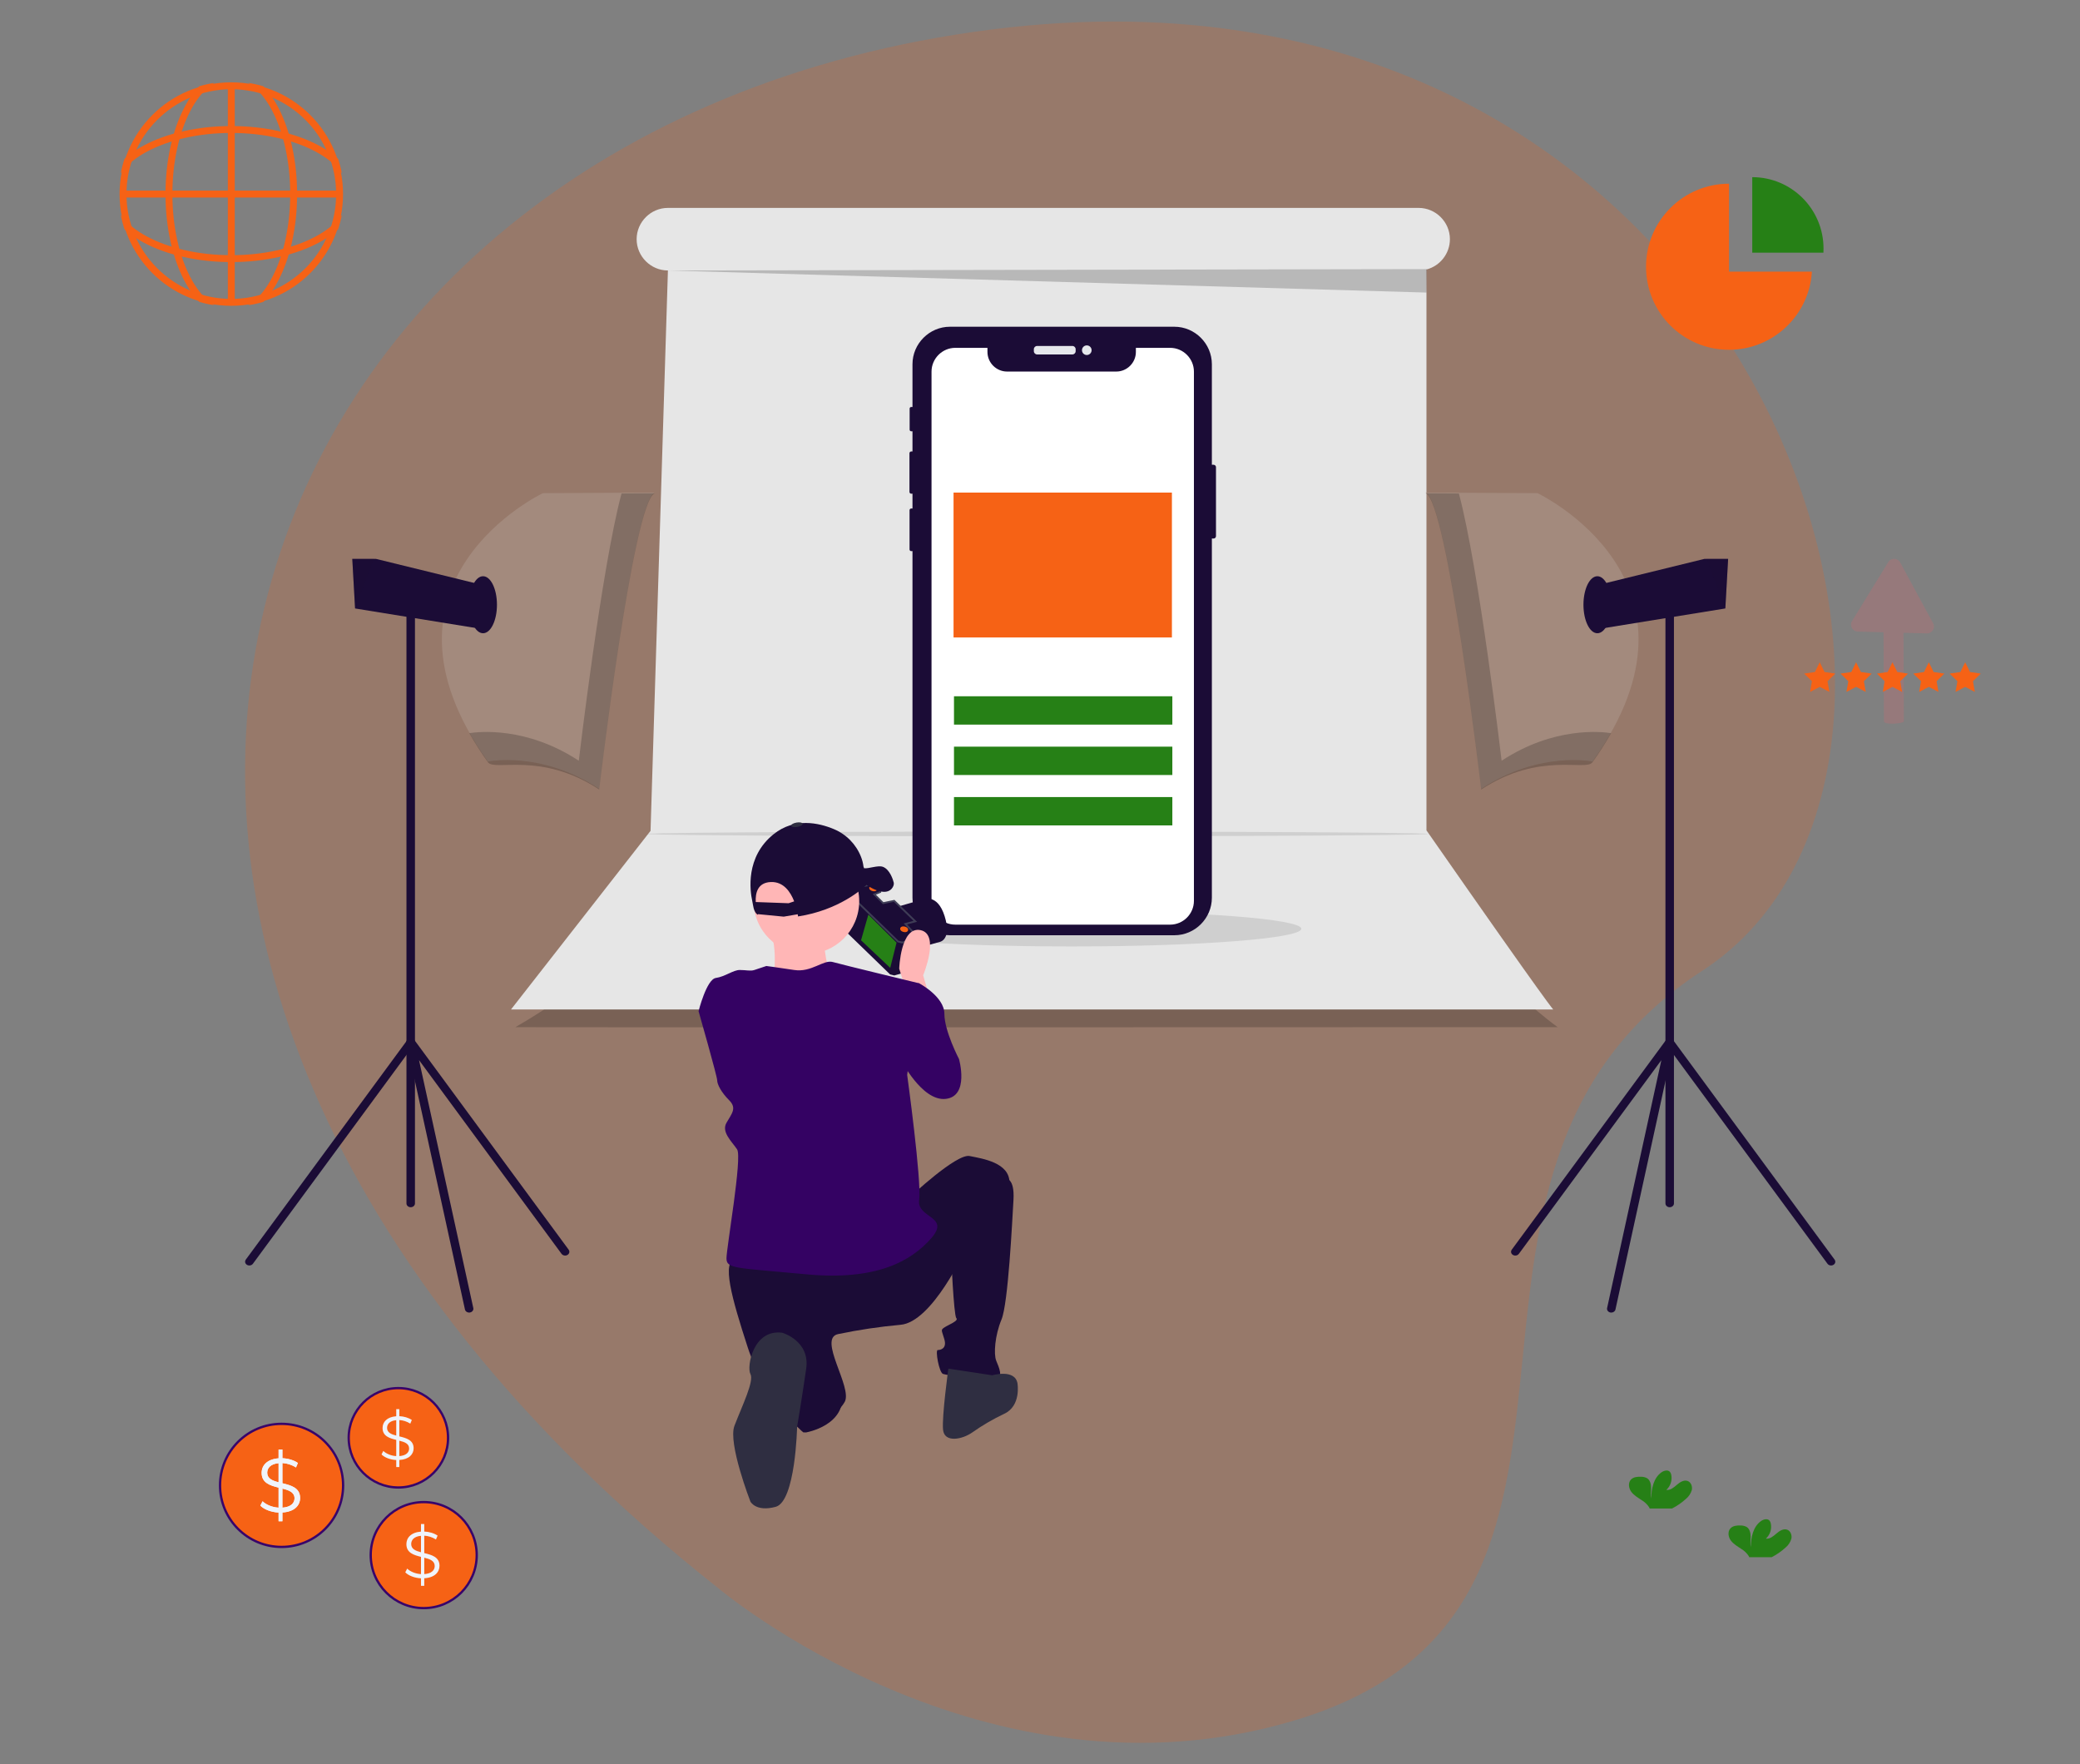 <?xml version="1.0" encoding="UTF-8" standalone="no"?>
<!DOCTYPE svg PUBLIC "-//W3C//DTD SVG 1.1//EN" "http://www.w3.org/Graphics/SVG/1.1/DTD/svg11.dtd">
<svg width="100%" height="100%" viewBox="0 0 942 799" version="1.1" xmlns="http://www.w3.org/2000/svg" xmlns:xlink="http://www.w3.org/1999/xlink" xml:space="preserve" xmlns:serif="http://www.serif.com/" style="fill-rule:evenodd;clip-rule:evenodd;stroke-miterlimit:10;">
    <rect x="0" y="0" width="942" height="799" fill="#808080" stroke="none"/>
    <g id="ab-ads-marketing" transform="matrix(0.817,0,0,0.817,111,94.15)">
        <g transform="matrix(2.269,0,0,2.269,-130,-204.807)">
            <path d="M172.823,427.387C172.823,427.387 237.941,482.418 313.671,459.746C405.509,432.25 335.739,327.003 413.309,276.601C490.88,226.2 427.762,22.656 239.434,46.707C51.106,70.758 -23.159,272.248 172.823,427.387Z" style="fill:rgb(246,98,21);fill-opacity:0.2;"/>
        </g>
        <g>
            <g transform="matrix(1,0,0,1,-159.25,-131.714)">
                <path d="M386.169,503.174C386.169,503.174 388.019,540.17 309.094,585.798C309.094,585.798 309,586 886.85,585.798C886.85,585.798 820.874,538.937 816.557,486.525" style="fill-opacity:0.2;fill-rule:nonzero;"/>
            </g>
            <g transform="matrix(1,0,0,1,-159.25,-131.714)">
                <path d="M814.114,476.725L814.114,165.844C821.742,163.869 827.111,156.932 827.112,149.053C827.112,139.541 819.284,131.714 809.772,131.714L393.63,131.714C384.118,131.714 376.291,139.541 376.291,149.053C376.291,158.565 384.118,166.392 393.63,166.392L393.634,166.392L384,477L306.65,575.998C306.65,575.998 306,576 884.407,575.998C884.407,575.998 884,577 814.114,476.725Z" style="fill:rgb(230,230,230);fill-rule:nonzero;"/>
            </g>
            <ellipse cx="458.101" cy="399.557" rx="127.406" ry="9.8" style="fill-opacity:0.1;"/>
            <g transform="matrix(1.699,0,0,0.134,-339.009,293.445)">
                <ellipse cx="458.101" cy="399.557" rx="127.406" ry="9.8" style="fill-opacity:0.1;"/>
            </g>
            <path d="M234.38,34.679L654.864,46.925L655.046,33.925L234.38,34.679Z" style="fill-opacity:0.2;fill-rule:nonzero;"/>
            <g transform="matrix(1,0,0,1,-159.25,-131.714)">
                <path d="M697.44,275.419L697.44,313.641C697.439,314.371 696.838,314.972 696.108,314.974L695.159,314.974L695.159,514.085C695.159,525.482 685.781,534.86 674.384,534.86L549.971,534.86C538.576,534.859 529.201,525.483 529.201,514.089C529.201,514.088 529.201,514.086 529.201,514.085L529.201,321.957L528.514,321.957C527.999,321.958 527.574,321.535 527.572,321.02L527.572,299.267C527.572,298.75 527.997,298.324 528.514,298.324L529.201,298.324L529.201,290.131L528.509,290.131C527.968,290.128 527.524,289.682 527.525,289.141L527.525,267.685C527.526,267.146 527.97,266.703 528.509,266.702L529.201,266.702L529.201,255.517L528.496,255.517C528.018,255.517 527.624,255.123 527.624,254.645C527.624,254.644 527.624,254.644 527.624,254.644L527.624,242.935C527.623,242.455 528.017,242.058 528.497,242.056L529.201,242.056L529.201,218.348C529.202,206.954 538.577,197.579 549.971,197.578L674.384,197.578C685.779,197.578 695.156,206.953 695.159,218.348L695.159,274.086L696.108,274.086C696.838,274.088 697.439,274.689 697.44,275.419Z" style="fill:rgb(27,12,54);fill-rule:nonzero;"/>
            </g>
            <path d="M460.401,78.329C460.401,77.33 459.589,76.518 458.59,76.518L439.037,76.518C438.037,76.518 437.226,77.33 437.226,78.329L437.226,79.413C437.226,80.413 438.037,81.224 439.037,81.224L458.59,81.224C459.589,81.224 460.401,80.413 460.401,79.413L460.401,78.329Z" style="fill:rgb(230,232,236);"/>
            <circle cx="466.574" cy="78.871" r="2.669" style="fill:rgb(230,232,236);"/>
            <g transform="matrix(1,0,0,1,-159.25,-131.714)">
                <path d="M685.211,222.456L685.211,515.807C685.208,523.036 679.259,528.982 672.03,528.983L552.936,528.983C552.928,528.983 552.92,528.983 552.913,528.983C545.694,528.983 539.755,523.043 539.755,515.824C539.755,515.819 539.755,515.813 539.755,515.807L539.755,222.456C539.755,222.456 539.755,222.456 539.755,222.456C539.755,215.225 545.704,209.275 552.935,209.275L570.76,209.275L570.76,211.562C570.76,217.516 575.66,222.416 581.614,222.416L642.182,222.416C648.136,222.416 653.035,217.516 653.035,211.562L653.035,209.275L672.03,209.275C672.031,209.275 672.033,209.275 672.034,209.275C679.263,209.275 685.211,215.224 685.211,222.452C685.211,222.454 685.211,222.455 685.211,222.456Z" style="fill:white;fill-rule:nonzero;"/>
            </g>
            <rect x="392.954" y="270.684" width="121.044" height="15.712" style="fill:rgb(38,128,22);"/>
            <rect x="392.954" y="298.617" width="121.044" height="15.712" style="fill:rgb(38,128,22);"/>
            <rect x="392.954" y="326.551" width="121.044" height="15.712" style="fill:rgb(38,128,22);"/>
            <rect x="392.711" y="157.788" width="121.044" height="80.308" style="fill:rgb(246,98,21);"/>
        </g>
        <g transform="matrix(1,0,0,0.891,-4.39443e-15,116.621)">
            <g transform="matrix(1,0,0,1,-159.25,-131.714)">
                <path d="M386.384,177.901L324.31,178.286C324.31,178.286 222.139,232.649 293.851,345.23C293.851,345.23 323.153,338.29 355.54,362.195C355.54,362.195 374.432,182.142 386.384,177.901Z" style="fill:rgb(163,138,125);fill-rule:nonzero;"/>
            </g>
            <g transform="matrix(1,0,0,1,-159.25,-131.714)">
                <path d="M367.919,178.464C356.798,224.918 344.226,344.731 344.226,344.731C315.291,323.374 288.837,326.635 283.524,327.574C286.658,333.779 290.105,339.822 293.851,345.679C297.598,351.536 323.153,338.739 355.54,362.643C355.54,362.643 374.432,182.591 386.384,178.349L367.919,178.464Z" style="fill-opacity:0.2;fill-rule:nonzero;"/>
            </g>
            <path d="M134.216,104.405L128.818,130.623L60.984,118.293L60.961,118.285L59.419,87.441L72.528,87.441L134.216,104.405Z" style="fill:rgb(27,12,54);fill-rule:nonzero;"/>
            <path d="M71.433,87.441L60.984,118.293L60.961,118.285L59.419,87.441L71.433,87.441Z" style="fill:rgb(27,12,54);fill-opacity:0.2;fill-rule:nonzero;"/>
            <ellipse cx="131.903" cy="115.972" rx="7.711" ry="17.735" style="fill:rgb(27,12,54);"/>
            <g transform="matrix(1,0,0,1,-159.25,-131.714)">
                <path d="M251.055,622.486L251.055,622.486C249.762,622.486 248.698,621.422 248.698,620.129C248.698,620.129 248.698,620.129 248.698,620.129L248.698,247.686C248.698,246.393 249.762,245.329 251.055,245.329C252.348,245.329 253.412,246.393 253.412,247.686L253.412,620.129C253.412,620.129 253.412,620.129 253.412,620.129C253.412,621.422 252.348,622.486 251.055,622.486Z" style="fill:rgb(27,12,54);fill-rule:nonzero;"/>
            </g>
            <g transform="matrix(1,0,0,1,-159.25,-131.714)">
                <path d="M283.439,688.03C282.317,688.028 281.343,687.226 281.128,686.124L248.742,520.096C248.713,519.948 248.698,519.797 248.698,519.645C248.698,518.352 249.762,517.288 251.055,517.288C251.849,517.288 252.591,517.689 253.026,518.353L338.619,648.909C338.871,649.293 339.005,649.743 339.005,650.202C339.005,651.495 337.941,652.559 336.648,652.559C335.854,652.559 335.112,652.158 334.676,651.495L255.667,530.98L285.755,685.222C285.784,685.371 285.799,685.522 285.799,685.674C285.799,686.797 284.995,687.772 283.893,687.987C283.743,688.016 283.591,688.03 283.439,688.03Z" style="fill:rgb(27,12,54);fill-rule:nonzero;"/>
            </g>
            <g transform="matrix(1,0,0,1,-159.25,-131.714)">
                <path d="M161.605,658.727C160.313,658.726 159.25,657.662 159.25,656.37C159.25,655.912 159.384,655.463 159.636,655.079L249.084,518.594C249.519,517.932 250.261,517.532 251.053,517.532C252.346,517.532 253.41,518.596 253.41,519.889C253.41,520.347 253.276,520.794 253.026,521.177L163.578,657.662C163.143,658.327 162.4,658.729 161.605,658.727Z" style="fill:rgb(27,12,54);fill-rule:nonzero;"/>
            </g>
            <g transform="matrix(1,0,0,1,-159.25,-131.714)">
                <path d="M813.616,177.901L875.69,178.286C875.69,178.286 977.861,232.649 906.149,345.23C906.149,345.23 876.847,338.29 844.46,362.195C844.46,362.195 825.568,182.142 813.616,177.901Z" style="fill:rgb(163,138,125);fill-rule:nonzero;"/>
            </g>
            <g transform="matrix(1,0,0,1,-159.25,-131.714)">
                <path d="M832.081,178.464C843.202,224.918 855.774,344.731 855.774,344.731C884.709,323.374 911.163,326.635 916.476,327.574C913.342,333.779 909.895,339.822 906.149,345.679C902.402,351.536 876.847,338.739 844.46,362.643C844.46,362.643 825.568,182.591 813.616,178.349L832.081,178.464Z" style="fill-opacity:0.2;fill-rule:nonzero;"/>
            </g>
            <path d="M747.284,104.405L752.682,130.623L820.516,118.293L820.539,118.285L822.081,87.441L808.973,87.441L747.284,104.405Z" style="fill:rgb(27,12,54);fill-rule:nonzero;"/>
            <path d="M810.067,87.441L820.516,118.293L820.539,118.285L822.081,87.441L810.067,87.441Z" style="fill:rgb(27,12,54);fill-opacity:0.2;fill-rule:nonzero;"/>
            <ellipse cx="749.598" cy="115.972" rx="7.711" ry="17.735" style="fill:rgb(27,12,54);"/>
            <g transform="matrix(1,0,0,1,-159.25,-131.714)">
                <path d="M948.945,622.486L948.945,622.486C947.652,622.486 946.588,621.422 946.588,620.129C946.588,620.129 946.588,620.129 946.588,620.129L946.588,247.686C946.588,246.393 947.652,245.329 948.945,245.329C950.238,245.329 951.302,246.393 951.302,247.686L951.302,620.129C951.302,620.129 951.302,620.129 951.302,620.129C951.302,621.422 950.238,622.486 948.945,622.486Z" style="fill:rgb(27,12,54);fill-rule:nonzero;"/>
            </g>
            <g transform="matrix(1,0,0,1,-159.25,-131.714)">
                <path d="M916.562,688.03C916.409,688.03 916.257,688.016 916.108,687.987C914.839,687.739 913.998,686.491 914.245,685.222L944.332,530.979L865.324,651.495C864.888,652.158 864.146,652.559 863.352,652.559C862.059,652.559 860.995,651.495 860.995,650.202C860.995,649.743 861.129,649.293 861.381,648.909L946.974,518.353C947.409,517.689 948.151,517.288 948.945,517.288C950.238,517.288 951.302,518.353 951.302,519.646C951.302,519.797 951.287,519.948 951.258,520.096L918.872,686.124C918.657,687.226 917.684,688.028 916.562,688.03Z" style="fill:rgb(27,12,54);fill-rule:nonzero;"/>
            </g>
            <g transform="matrix(1,0,0,1,-159.25,-131.714)">
                <path d="M1038.39,658.727C1037.6,658.729 1036.86,658.327 1036.42,657.662L946.974,521.177C946.724,520.794 946.59,520.347 946.59,519.889C946.59,518.596 947.654,517.532 948.947,517.532C949.739,517.532 950.481,517.932 950.916,518.594L1040.36,655.079C1040.62,655.463 1040.75,655.912 1040.75,656.37C1040.75,657.663 1039.69,658.726 1038.39,658.727L1038.39,658.727Z" style="fill:rgb(27,12,54);fill-rule:nonzero;"/>
            </g>
        </g>
        <g transform="matrix(1,0,0,1,-18.715,84.22)">
            <g transform="matrix(1,0,0,1,-159.25,-131.714)">
                <path d="M546.277,459.002L563.164,454.3C563.164,454.3 569.779,452.98 565.737,440.061C561.695,427.143 553.679,430.758 553.679,430.758L538.699,435.111L532.784,436.937L541.106,448.612L541.804,456.394L546.277,459.002Z" style="fill:rgb(27,12,54);fill-rule:nonzero;"/>
            </g>
            <path d="M354.396,293.155L349.098,314.319L376.245,340.629L378.579,341.214L384.805,339.465L390.104,318.302L384.737,312.658L390.223,311.221L378.516,299.856L372.407,301.138L367.507,296.273L370.814,294.951L371.126,293.706L367.12,290.553L354.396,293.155Z" style="fill:rgb(27,12,54);fill-rule:nonzero;"/>
            <path d="M379.831,323.006L376.324,337.011L360.144,321.715L364.196,307.515L379.831,323.006Z" style="fill:rgb(38,128,22);fill-rule:nonzero;"/>
            <path d="M354.396,293.155L353.653,296.123L380.648,322.384L382.982,322.968L389.014,321.336L389.346,321.329L390.104,318.302L384.737,312.658L390.223,311.221L378.516,299.856L372.407,301.138L367.507,296.273L370.814,294.951L371.126,293.706L367.12,290.553L354.396,293.155Z" style="fill:none;fill-rule:nonzero;stroke:rgb(63,61,86);stroke-width:1px;"/>
            <g transform="matrix(0.243,-0.97,0.97,0.243,-172.804,700.123)">
                <ellipse cx="526.116" cy="424.601" rx="1.524" ry="2.246" style="fill:rgb(246,98,21);"/>
            </g>
            <g transform="matrix(0.243,-0.97,0.97,0.243,-181.791,733.908)">
                <ellipse cx="543.266" cy="447.251" rx="1.524" ry="2.246" style="fill:rgb(246,98,21);"/>
            </g>
            <g transform="matrix(1,0,0,1,-159.25,-131.714)">
                <path d="M557.497,485.366L553.814,472.845C553.814,472.845 563.389,450.012 552.341,447.802C541.293,445.593 540.557,469.162 540.557,469.162L544.976,483.156L557.497,485.366Z" style="fill:rgb(255,182,182);fill-rule:nonzero;"/>
            </g>
            <circle cx="329.873" cy="300.049" r="29.257" style="fill:rgb(255,182,182);"/>
            <g transform="matrix(1,0,0,1,-159.25,-131.714)">
                <path d="M498.588,452.415C498.588,452.415 500.309,473.928 504.612,475.649C508.915,477.37 458.144,489.417 458.144,489.417L471.052,474.788C471.052,474.788 473.633,452.415 467.61,447.252L498.588,452.415Z" style="fill:rgb(255,182,182);fill-rule:nonzero;"/>
            </g>
            <g transform="matrix(1,0,0,1,-159.25,-131.714)">
                <path d="M539.82,478.737L551.605,477.264C551.605,477.264 565.599,484.629 565.599,494.204C565.599,503.779 573.701,519.247 573.701,519.247C573.701,519.247 579.593,539.87 566.336,541.343C553.078,542.816 541.293,519.247 541.293,519.247L539.82,478.737Z" style="fill:rgb(52,2,99);fill-rule:nonzero;"/>
            </g>
            <g transform="matrix(1,0,0,1,-159.25,-131.714)">
                <path d="M546.449,595.847C546.449,595.847 572.228,571.541 579.593,573.014C586.959,574.487 601.69,576.697 601.69,587.745C601.69,598.793 577.384,624.572 577.384,624.572C577.384,624.572 558.97,665.082 541.293,666.555C529.665,667.61 518.107,669.331 506.676,671.711C495.245,674.091 514.778,701.173 510.358,709.275C505.939,717.377 488.999,726.952 487.526,726.215C486.053,725.478 465.429,706.328 456.591,679.076C447.752,651.824 441.86,631.201 449.962,629.728C458.064,628.255 546.449,595.847 546.449,595.847Z" style="fill:rgb(27,12,54);fill-rule:nonzero;"/>
            </g>
            <g transform="matrix(1,0,0,1,-159.25,-131.714)">
                <path d="M599.48,585.536C599.48,585.536 604.636,584.799 603.899,597.32C603.163,609.841 600.953,654.771 597.27,663.609C593.588,672.448 592.851,682.759 594.324,686.442C595.797,690.124 598.743,696.017 593.588,696.753C588.432,697.49 567.072,694.544 564.863,693.807C562.653,693.071 560.443,680.549 561.916,680.549C563.389,680.549 567.072,679.813 565.599,674.657C564.126,669.501 563.389,669.501 565.599,668.028C567.809,666.555 573.701,664.346 572.228,662.872C570.755,661.399 569.282,626.782 569.282,626.782L599.48,585.536Z" style="fill:rgb(27,12,54);fill-rule:nonzero;"/>
            </g>
            <g transform="matrix(1,0,0,1,-159.25,-131.714)">
                <path d="M592.115,694.544C592.115,694.544 604.636,690.861 606.109,698.963C606.109,698.963 608.318,711.484 598.743,715.903C592.564,718.824 586.65,722.274 581.066,726.215C575.483,730.156 565.599,732.107 564.863,724.742C564.126,717.377 567.809,690.861 567.809,690.861L592.115,694.544Z" style="fill:rgb(47,46,65);fill-rule:nonzero;"/>
            </g>
            <g transform="matrix(1,0,0,1,-159.25,-131.714)">
                <path d="M508.885,703.382L485.316,684.232C485.316,684.232 489.735,707.801 483.843,712.221L481.151,720.09L488.688,726.255C488.688,726.255 511.832,722.532 508.885,703.382Z" style="fill:rgb(27,12,54);fill-rule:nonzero;"/>
            </g>
            <g transform="matrix(1,0,0,1,-159.25,-131.714)">
                <path d="M475.741,670.974C475.741,670.974 491.208,675.394 488.999,690.861C486.789,706.328 483.956,723.133 483.956,723.133C483.956,723.133 483.106,764.515 472.058,767.461C461.01,770.407 458.064,764.515 458.064,764.515C458.064,764.515 445.505,732.178 449.226,722.532C453.729,710.858 460.217,697.749 458.064,693.807C455.945,689.929 459.537,668.765 475.741,670.974Z" style="fill:rgb(47,46,65);fill-rule:nonzero;"/>
            </g>
            <g transform="matrix(1,0,0,1,-159.25,-131.714)">
                <path d="M466.903,467.689C466.903,467.689 472.795,468.426 482.37,469.899C491.945,471.372 498.574,464.006 503.73,465.479C508.885,466.952 551.605,477.264 551.605,477.264L544.976,528.085C544.976,528.085 553.078,587.009 551.605,597.32C550.132,607.632 569.282,606.159 558.234,618.68C547.186,631.201 528.035,642.249 488.999,638.567C449.962,634.884 444.806,635.62 444.806,629.728C444.806,623.836 453.645,573.751 450.699,569.332C447.752,564.912 441.86,559.757 444.806,554.601C447.752,549.445 450.699,546.499 446.279,542.08C441.86,537.66 439.65,533.241 439.65,531.032C439.65,528.822 429.339,492.731 429.339,492.731C429.339,492.731 433.758,475.054 438.914,474.318C444.07,473.581 448.489,469.899 452.172,469.899C455.854,469.899 458.064,470.635 460.274,469.899L466.903,467.689Z" style="fill:rgb(52,2,99);fill-rule:nonzero;"/>
            </g>
            <g transform="matrix(1,0,0,1,-159.25,-131.714)">
                <path d="M537.534,421.501C537.155,419.798 535.3,414.107 531.529,412.718C528.77,411.702 523.636,413.849 521.079,413.493L520.749,412.556C520.53,410.712 520.071,408.904 519.382,407.18C516.654,400.214 511.199,394.654 504.287,391.793C495.865,388.272 482.544,385.361 470.987,394.587C455.112,407.258 457.909,426.219 459.063,431.48C459.255,432.357 459.42,433.24 459.557,434.129C460.268,438.763 462.319,439.316 462.319,439.316C462.319,439.316 462.275,439.182 462.202,438.939L476.541,440.334L484.293,439.011C484.423,439.769 484.473,440.218 484.473,440.218C507.095,436.76 520.259,424.845 522.396,422.778C524.276,424.024 527.776,426.059 531.17,426.505C536.141,427.158 537.913,423.203 537.534,421.501ZM479.247,432.892L461.031,432.23C460.773,427.258 462.057,421.443 469.379,421.147C476.439,420.86 480.292,426.6 482.334,431.856L479.247,432.892Z" style="fill:rgb(27,12,54);fill-rule:nonzero;"/>
            </g>
            <g transform="matrix(0.986,-0.168,0.168,0.986,-217.827,-44.775)">
                <ellipse cx="483.802" cy="389.174" rx="3.223" ry="1.219" style="fill:rgb(47,46,65);"/>
            </g>
        </g>
        <g transform="matrix(0.849,0,0,0.849,566.144,266.899)">
            <g transform="matrix(1,0,0,1,-80.64,-166.74)">
                <path d="M354.56,695.19C356.393,693.696 357.728,691.68 358.39,689.41C358.89,687.11 357.91,684.36 355.71,683.52C353.25,682.58 350.62,684.28 348.63,686.01C346.64,687.74 344.35,689.7 341.74,689.33C344.466,686.859 345.698,683.128 344.98,679.52C344.867,678.784 344.556,678.093 344.08,677.52C342.71,676.06 340.24,676.69 338.6,677.84C333.4,681.5 331.95,688.56 331.92,694.92C331.4,692.63 331.84,690.24 331.82,687.92C331.8,685.6 331.16,682.92 329.18,681.7C327.952,681.04 326.573,680.713 325.18,680.75C322.84,680.66 320.24,680.9 318.64,682.61C316.64,684.73 317.17,688.3 318.9,690.61C320.63,692.92 323.25,694.41 325.67,696.03C327.609,697.183 329.264,698.759 330.51,700.64C330.657,700.901 330.777,701.176 330.87,701.46L345.5,701.46C348.789,699.789 351.837,697.68 354.56,695.19Z" style="fill:rgb(38,128,22);fill-rule:nonzero;"/>
            </g>
            <g transform="matrix(1,0,0,1,-80.64,-166.74)">
                <path d="M419.56,727C421.393,725.506 422.728,723.49 423.39,721.22C423.89,718.92 422.91,716.17 420.71,715.33C418.25,714.39 415.62,716.09 413.63,717.82C411.64,719.55 409.35,721.51 406.74,721.14C409.466,718.669 410.698,714.938 409.98,711.33C409.867,710.594 409.556,709.903 409.08,709.33C407.71,707.87 405.24,708.5 403.6,709.65C398.4,713.31 396.95,720.37 396.92,726.73C396.4,724.44 396.84,722.05 396.82,719.73C396.8,717.41 396.16,714.73 394.18,713.51C392.952,712.85 391.573,712.523 390.18,712.56C387.84,712.47 385.24,712.71 383.64,714.42C381.64,716.54 382.17,720.11 383.9,722.42C385.63,724.73 388.25,726.22 390.67,727.84C392.609,728.993 394.264,730.569 395.51,732.45C395.657,732.711 395.777,732.986 395.87,733.27L410.5,733.27C413.789,731.599 416.837,729.49 419.56,727Z" style="fill:rgb(38,128,22);fill-rule:nonzero;"/>
            </g>
        </g>
        <g transform="matrix(1.224,0,0,1.224,-135.897,-115.268)">
            <g transform="matrix(3.589,0,0,3.589,-405.862,55.326)">
                <path d="M173.248,180.805C173.248,184.499 170.254,187.493 166.56,187.493C162.866,187.493 159.872,184.499 159.872,180.805C159.872,177.111 162.866,174.117 166.56,174.117C170.254,174.117 173.248,177.111 173.248,180.805Z" style="fill:rgb(246,98,21);stroke:rgb(56,4,106);stroke-width:0.29px;stroke-miterlimit:2;"/>
            </g>
            <g transform="matrix(4.312,0,0,4.312,-526.302,-75.53)">
                <path d="M168.222,181.957C168.222,181.032 167.401,180.812 166.621,180.625L166.621,178.797C167.021,178.817 167.463,178.949 167.849,179.197L168.022,178.79C167.656,178.535 167.138,178.383 166.621,178.362L166.621,177.575L166.276,177.575L166.276,178.369C165.22,178.452 164.744,179.024 164.744,179.687C164.744,180.598 165.517,180.832 166.276,181.019L166.276,182.833C165.696,182.799 165.144,182.564 164.827,182.254L164.627,182.647C164.965,182.992 165.6,183.24 166.276,183.275L166.276,184.061L166.621,184.061L166.621,183.268C167.718,183.206 168.222,182.626 168.222,181.957ZM165.248,179.673C165.248,179.238 165.565,178.873 166.276,178.811L166.276,180.536C165.71,180.391 165.248,180.197 165.248,179.673ZM166.621,182.833L166.621,181.108C167.214,181.253 167.718,181.439 167.718,181.985C167.718,182.426 167.38,182.778 166.621,182.833Z" style="fill:rgb(240,244,251);fill-rule:nonzero;"/>
            </g>
            <g transform="matrix(4.167,0,0,4.167,-566.506,-80.749)">
                <path d="M173.248,180.805C173.248,184.499 170.254,187.493 166.56,187.493C162.866,187.493 159.872,184.499 159.872,180.805C159.872,177.111 162.866,174.117 166.56,174.117C170.254,174.117 173.248,177.111 173.248,180.805Z" style="fill:rgb(246,98,21);stroke:rgb(56,4,106);stroke-width:0.25px;stroke-miterlimit:2;"/>
            </g>
            <g transform="matrix(5.007,0,0,5.007,-706.35,-232.688)">
                <path d="M168.222,181.957C168.222,181.032 167.401,180.812 166.621,180.625L166.621,178.797C167.021,178.817 167.463,178.949 167.849,179.197L168.022,178.79C167.656,178.535 167.138,178.383 166.621,178.362L166.621,177.575L166.276,177.575L166.276,178.369C165.22,178.452 164.744,179.024 164.744,179.687C164.744,180.598 165.517,180.832 166.276,181.019L166.276,182.833C165.696,182.799 165.144,182.564 164.827,182.254L164.627,182.647C164.965,182.992 165.6,183.24 166.276,183.275L166.276,184.061L166.621,184.061L166.621,183.268C167.718,183.206 168.222,182.626 168.222,181.957ZM165.248,179.673C165.248,179.238 165.565,178.873 166.276,178.811L166.276,180.536C165.71,180.391 165.248,180.197 165.248,179.673ZM166.621,182.833L166.621,181.108C167.214,181.253 167.718,181.439 167.718,181.985C167.718,182.426 167.38,182.778 166.621,182.833Z" style="fill:rgb(240,244,251);fill-rule:nonzero;"/>
            </g>
            <g transform="matrix(3.364,0,0,3.364,-379.861,42.886)">
                <path d="M173.248,180.805C173.248,184.499 170.254,187.493 166.56,187.493C162.866,187.493 159.872,184.499 159.872,180.805C159.872,177.111 162.866,174.117 166.56,174.117C170.254,174.117 173.248,177.111 173.248,180.805Z" style="fill:rgb(246,98,21);stroke:rgb(56,4,106);stroke-width:0.31px;stroke-miterlimit:2;"/>
            </g>
            <g transform="matrix(4.043,0,0,4.043,-492.773,-79.792)">
                <path d="M168.222,181.957C168.222,181.032 167.401,180.812 166.621,180.625L166.621,178.797C167.021,178.817 167.463,178.949 167.849,179.197L168.022,178.79C167.656,178.535 167.138,178.383 166.621,178.362L166.621,177.575L166.276,177.575L166.276,178.369C165.22,178.452 164.744,179.024 164.744,179.687C164.744,180.598 165.517,180.832 166.276,181.019L166.276,182.833C165.696,182.799 165.144,182.564 164.827,182.254L164.627,182.647C164.965,182.992 165.6,183.24 166.276,183.275L166.276,184.061L166.621,184.061L166.621,183.268C167.718,183.206 168.222,182.626 168.222,181.957ZM165.248,179.673C165.248,179.238 165.565,178.873 166.276,178.811L166.276,180.536C165.71,180.391 165.248,180.197 165.248,179.673ZM166.621,182.833L166.621,181.108C167.214,181.253 167.718,181.439 167.718,181.985C167.718,182.426 167.38,182.778 166.621,182.833Z" style="fill:rgb(240,244,251);fill-rule:nonzero;"/>
            </g>
            <g transform="matrix(5.007,0,0,5.007,-706.35,-232.688)">
                <path d="M168.222,181.957C168.222,181.032 167.401,180.812 166.621,180.625L166.621,178.797C167.021,178.817 167.463,178.949 167.849,179.197L168.022,178.79C167.656,178.535 167.138,178.383 166.621,178.362L166.621,177.575L166.276,177.575L166.276,178.369C165.22,178.452 164.744,179.024 164.744,179.687C164.744,180.598 165.517,180.832 166.276,181.019L166.276,182.833C165.696,182.799 165.144,182.564 164.827,182.254L164.627,182.647C164.965,182.992 165.6,183.24 166.276,183.275L166.276,184.061L166.621,184.061L166.621,183.268C167.718,183.206 168.222,182.626 168.222,181.957ZM165.248,179.673C165.248,179.238 165.565,178.873 166.276,178.811L166.276,180.536C165.71,180.391 165.248,180.197 165.248,179.673ZM166.621,182.833L166.621,181.108C167.214,181.253 167.718,181.439 167.718,181.985C167.718,182.426 167.38,182.778 166.621,182.833Z" style="fill:rgb(240,244,251);fill-rule:nonzero;"/>
            </g>
        </g>
        <g transform="matrix(5.101,0,0,5.101,-797.034,-523.071)">
            <path d="M326.515,109.467C326.236,114.201 322.306,117.959 317.508,117.959C312.527,117.959 308.49,113.922 308.49,108.941C308.49,103.959 312.527,99.913 317.508,99.913L317.508,109.467L326.515,109.467Z" style="fill:rgb(246,98,21);fill-rule:nonzero;"/>
        </g>
        <g transform="matrix(5.101,0,0,5.101,-797.034,-519.398)">
            <path d="M327.778,106.235C327.778,106.391 327.778,106.539 327.769,106.686L320.034,106.686L320.034,98.481C324.312,98.481 327.778,101.956 327.778,106.235Z" style="fill:rgb(38,128,22);fill-rule:nonzero;"/>
        </g>
        <g transform="matrix(1.224,0,0,1.224,-135.897,-115.268)">
            <g transform="matrix(-3.416,-2.385,2.385,-3.416,1452.88,1392.15)">
                <path d="M264.412,127.294C264.173,126.954 262.491,128.327 262.642,128.542L268.186,136.402L266.059,137.803C265.578,138.12 265.621,138.838 266.135,139.096L272.859,142.467C273.374,142.725 273.975,142.329 273.941,141.754L273.499,134.246C273.464,133.672 272.821,133.349 272.339,133.666L269.996,135.21L264.412,127.294Z" style="fill:rgb(241,99,105);fill-opacity:0.2;fill-rule:nonzero;"/>
            </g>
            <g transform="matrix(1.127,0,0,1.127,468.574,98.18)">
                <path d="M315.503,179.008L317.438,182.93L321.766,183.558L318.634,186.611L319.374,190.922L315.503,188.887L311.631,190.922L312.371,186.611L309.239,183.558L313.567,182.93L315.503,179.008Z" style="fill:rgb(246,98,21);fill-rule:nonzero;"/>
            </g>
            <g transform="matrix(1.127,0,0,1.127,485.045,98.18)">
                <path d="M315.503,179.008L317.438,182.93L321.766,183.558L318.634,186.611L319.374,190.922L315.503,188.887L311.631,190.922L312.371,186.611L309.239,183.558L313.567,182.93L315.503,179.008Z" style="fill:rgb(246,98,21);fill-rule:nonzero;"/>
            </g>
            <g transform="matrix(1.127,0,0,1.127,501.515,98.18)">
                <path d="M315.503,179.008L317.438,182.93L321.766,183.558L318.634,186.611L319.374,190.922L315.503,188.887L311.631,190.922L312.371,186.611L309.239,183.558L313.567,182.93L315.503,179.008Z" style="fill:rgb(246,98,21);fill-rule:nonzero;"/>
            </g>
            <g transform="matrix(1.127,0,0,1.127,517.986,98.18)">
                <path d="M315.503,179.008L317.438,182.93L321.766,183.558L318.634,186.611L319.374,190.922L315.503,188.887L311.631,190.922L312.371,186.611L309.239,183.558L313.567,182.93L315.503,179.008Z" style="fill:rgb(246,98,21);fill-rule:nonzero;"/>
            </g>
            <g transform="matrix(1.127,0,0,1.127,534.456,98.18)">
                <path d="M315.503,179.008L317.438,182.93L321.766,183.558L318.634,186.611L319.374,190.922L315.503,188.887L311.631,190.922L312.371,186.611L309.239,183.558L313.567,182.93L315.503,179.008Z" style="fill:rgb(246,98,21);fill-rule:nonzero;"/>
            </g>
        </g>
        <g transform="matrix(5.101,0,0,5.101,-826.383,-614.209)">
            <clipPath id="_clip1">
                <path d="M172.725,118.906C172.725,125.654 167.254,131.125 160.505,131.125C153.757,131.125 148.286,125.654 148.286,118.906C148.286,112.157 153.757,106.686 160.505,106.686C167.254,106.686 172.725,112.157 172.725,118.906Z"/>
            </clipPath>
            <g clip-path="url(#_clip1)">
                <path d="M172.273,118.906C172.273,125.404 167.005,130.673 160.505,130.673C154.007,130.673 148.739,125.404 148.739,118.906C148.739,112.407 154.007,107.139 160.505,107.139C167.005,107.139 172.273,112.407 172.273,118.906Z" style="fill:none;stroke:rgb(246,98,21);stroke-width:0.75px;stroke-miterlimit:2;"/>
                <path d="M173.67,118.906C173.67,122.781 167.776,125.922 160.505,125.922C153.235,125.922 147.342,122.781 147.342,118.906C147.342,115.031 153.235,111.889 160.505,111.889C167.776,111.889 173.67,115.031 173.67,118.906Z" style="fill:none;stroke:rgb(246,98,21);stroke-width:0.75px;stroke-miterlimit:2;"/>
                <path d="M160.505,131.907C156.763,131.907 153.729,126.086 153.729,118.906C153.729,111.725 156.763,105.904 160.505,105.904C164.248,105.904 167.282,111.725 167.282,118.906C167.282,126.086 164.248,131.907 160.505,131.907Z" style="fill:none;stroke:rgb(246,98,21);stroke-width:0.75px;stroke-miterlimit:2;"/>
                <path d="M160.505,107.139L160.505,130.673" style="fill:none;stroke:rgb(246,98,21);stroke-width:0.75px;stroke-miterlimit:2;"/>
                <path d="M148.739,118.906L172.273,118.906" style="fill:none;stroke:rgb(246,98,21);stroke-width:0.75px;stroke-miterlimit:2;"/>
            </g>
        </g>
    </g>
</svg>
